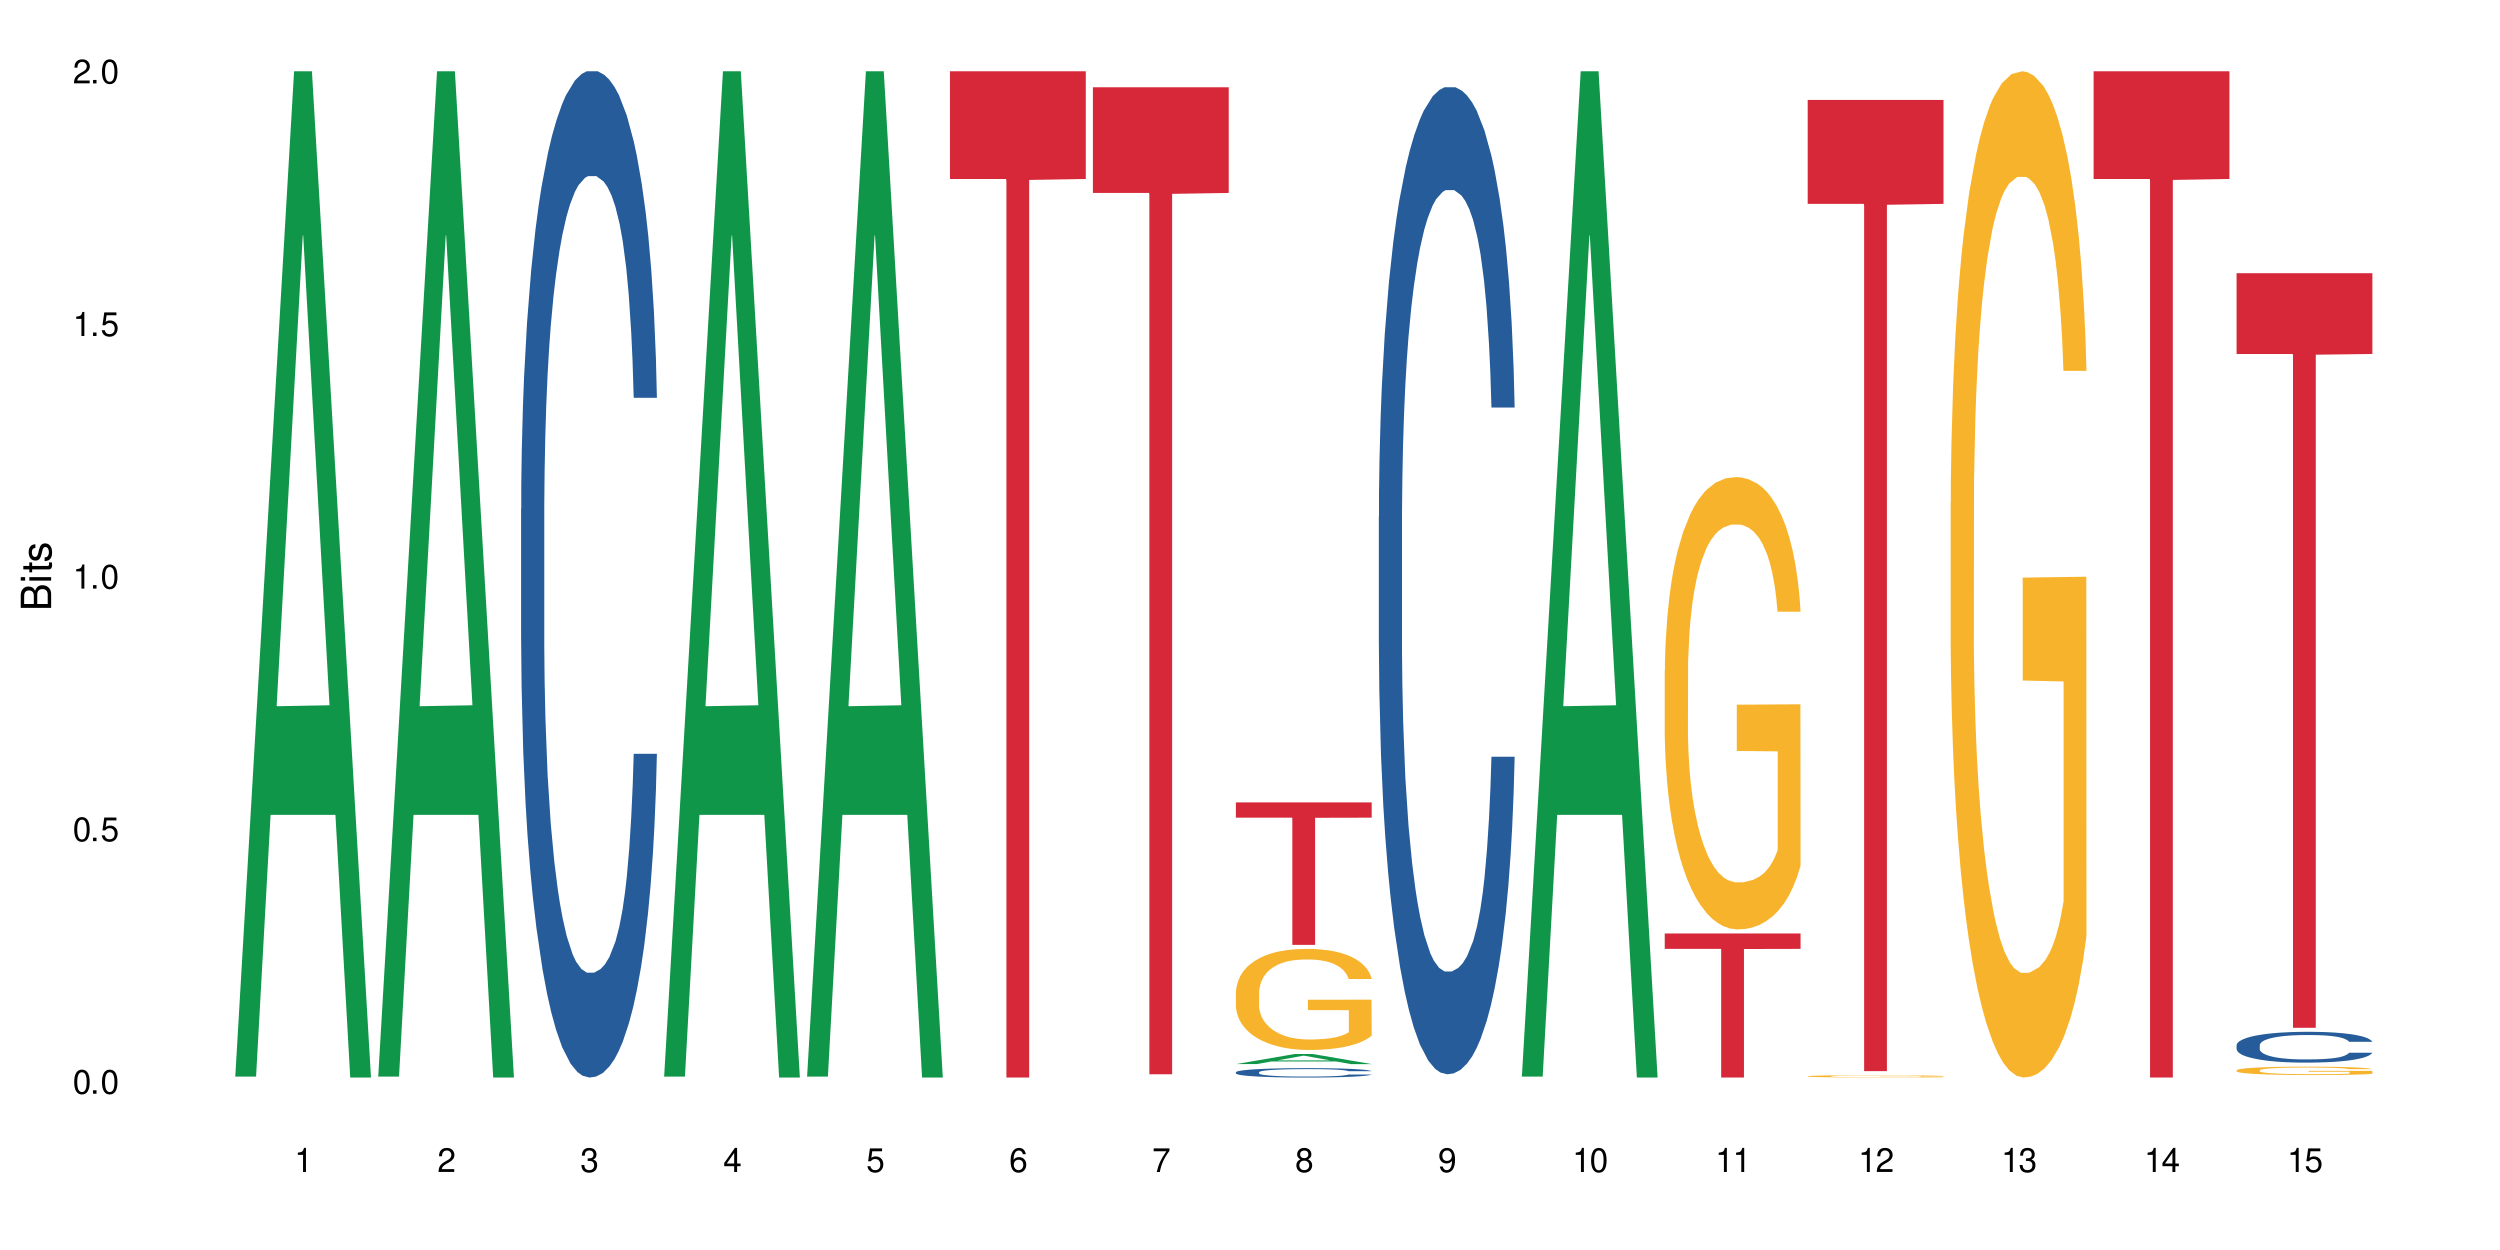 <?xml version="1.0" encoding="UTF-8"?>
<svg xmlns="http://www.w3.org/2000/svg" xmlns:xlink="http://www.w3.org/1999/xlink" width="720" height="360" viewBox="0 0 720 360">
<defs>
<g>
<g id="glyph-0-0">
</g>
<g id="glyph-0-1">
<path d="M 2.641 -6.938 C 2 -6.938 1.422 -6.656 1.078 -6.172 C 0.641 -5.562 0.406 -4.641 0.406 -3.359 C 0.406 -1.016 1.188 0.219 2.641 0.219 C 4.078 0.219 4.859 -1.016 4.859 -3.297 C 4.859 -4.641 4.656 -5.547 4.203 -6.172 C 3.844 -6.656 3.281 -6.938 2.641 -6.938 Z M 2.641 -6.188 C 3.547 -6.188 4 -5.25 4 -3.375 C 4 -1.406 3.562 -0.484 2.625 -0.484 C 1.734 -0.484 1.281 -1.438 1.281 -3.344 C 1.281 -5.25 1.734 -6.188 2.641 -6.188 Z M 2.641 -6.188 "/>
</g>
<g id="glyph-0-2">
<path d="M 1.828 -1 L 0.828 -1 L 0.828 0 L 1.828 0 Z M 1.828 -1 "/>
</g>
<g id="glyph-0-3">
<path d="M 4.562 -6.797 L 1.062 -6.797 L 0.547 -3.094 L 1.328 -3.094 C 1.719 -3.562 2.047 -3.734 2.578 -3.734 C 3.484 -3.734 4.062 -3.109 4.062 -2.094 C 4.062 -1.125 3.484 -0.531 2.578 -0.531 C 1.828 -0.531 1.375 -0.906 1.188 -1.672 L 0.328 -1.672 C 0.453 -1.109 0.547 -0.844 0.75 -0.594 C 1.125 -0.078 1.828 0.219 2.594 0.219 C 3.969 0.219 4.922 -0.781 4.922 -2.219 C 4.922 -3.562 4.031 -4.484 2.719 -4.484 C 2.25 -4.484 1.859 -4.359 1.469 -4.062 L 1.734 -5.969 L 4.562 -5.969 Z M 4.562 -6.797 "/>
</g>
<g id="glyph-0-4">
<path d="M 2.484 -4.938 L 2.484 0 L 3.328 0 L 3.328 -6.938 L 2.766 -6.938 C 2.469 -5.875 2.281 -5.734 0.984 -5.562 L 0.984 -4.938 Z M 2.484 -4.938 "/>
</g>
<g id="glyph-0-5">
<path d="M 4.859 -0.828 L 1.281 -0.828 C 1.359 -1.406 1.672 -1.781 2.5 -2.281 L 3.469 -2.828 C 4.406 -3.344 4.906 -4.062 4.906 -4.906 C 4.906 -5.484 4.672 -6.031 4.266 -6.406 C 3.859 -6.766 3.375 -6.938 2.719 -6.938 C 1.859 -6.938 1.219 -6.625 0.844 -6.031 C 0.609 -5.672 0.5 -5.234 0.484 -4.531 L 1.328 -4.531 C 1.359 -5.016 1.406 -5.281 1.531 -5.516 C 1.75 -5.938 2.188 -6.203 2.703 -6.203 C 3.469 -6.203 4.031 -5.641 4.031 -4.891 C 4.031 -4.344 3.719 -3.859 3.125 -3.516 L 2.234 -3 C 0.812 -2.172 0.406 -1.531 0.328 -0.016 L 4.859 -0.016 Z M 4.859 -0.828 "/>
</g>
<g id="glyph-0-6">
<path d="M 2.125 -3.188 L 2.578 -3.188 C 3.5 -3.188 3.984 -2.766 3.984 -1.922 C 3.984 -1.062 3.469 -0.531 2.594 -0.531 C 1.656 -0.531 1.203 -1 1.156 -2.016 L 0.312 -2.016 C 0.344 -1.453 0.438 -1.094 0.609 -0.781 C 0.953 -0.109 1.625 0.219 2.547 0.219 C 3.953 0.219 4.859 -0.625 4.859 -1.938 C 4.859 -2.828 4.516 -3.297 3.703 -3.594 C 4.344 -3.844 4.656 -4.328 4.656 -5.031 C 4.656 -6.219 3.875 -6.938 2.578 -6.938 C 1.203 -6.938 0.484 -6.172 0.453 -4.703 L 1.297 -4.703 C 1.312 -5.125 1.344 -5.359 1.453 -5.578 C 1.641 -5.969 2.062 -6.203 2.594 -6.203 C 3.344 -6.203 3.797 -5.75 3.797 -5 C 3.797 -4.516 3.609 -4.219 3.25 -4.047 C 3.016 -3.953 2.703 -3.922 2.125 -3.906 Z M 2.125 -3.188 "/>
</g>
<g id="glyph-0-7">
<path d="M 3.141 -1.672 L 3.141 0 L 3.984 0 L 3.984 -1.672 L 4.984 -1.672 L 4.984 -2.438 L 3.984 -2.438 L 3.984 -6.938 L 3.359 -6.938 L 0.266 -2.578 L 0.266 -1.672 Z M 3.141 -2.438 L 1 -2.438 L 3.141 -5.5 Z M 3.141 -2.438 "/>
</g>
<g id="glyph-0-8">
<path d="M 4.781 -5.125 C 4.609 -6.266 3.891 -6.938 2.844 -6.938 C 2.094 -6.938 1.422 -6.578 1.031 -5.953 C 0.594 -5.266 0.406 -4.422 0.406 -3.172 C 0.406 -2 0.578 -1.25 0.984 -0.641 C 1.359 -0.078 1.953 0.219 2.703 0.219 C 3.984 0.219 4.922 -0.75 4.922 -2.094 C 4.922 -3.375 4.062 -4.281 2.844 -4.281 C 2.172 -4.281 1.641 -4.031 1.281 -3.516 C 1.281 -5.234 1.828 -6.188 2.797 -6.188 C 3.391 -6.188 3.797 -5.797 3.938 -5.125 Z M 2.734 -3.531 C 3.547 -3.531 4.062 -2.953 4.062 -2.031 C 4.062 -1.156 3.484 -0.531 2.703 -0.531 C 1.922 -0.531 1.328 -1.188 1.328 -2.078 C 1.328 -2.938 1.906 -3.531 2.734 -3.531 Z M 2.734 -3.531 "/>
</g>
<g id="glyph-0-9">
<path d="M 4.984 -6.797 L 0.438 -6.797 L 0.438 -5.969 L 4.109 -5.969 C 2.5 -3.656 1.828 -2.234 1.328 0 L 2.219 0 C 2.594 -2.172 3.453 -4.047 4.984 -6.094 Z M 4.984 -6.797 "/>
</g>
<g id="glyph-0-10">
<path d="M 3.75 -3.656 C 4.469 -4.094 4.688 -4.438 4.688 -5.078 C 4.688 -6.172 3.844 -6.938 2.641 -6.938 C 1.438 -6.938 0.594 -6.172 0.594 -5.094 C 0.594 -4.438 0.812 -4.094 1.516 -3.656 C 0.734 -3.266 0.359 -2.703 0.359 -1.922 C 0.359 -0.656 1.281 0.219 2.641 0.219 C 3.984 0.219 4.922 -0.656 4.922 -1.922 C 4.922 -2.703 4.531 -3.266 3.75 -3.656 Z M 2.641 -6.188 C 3.359 -6.188 3.812 -5.75 3.812 -5.062 C 3.812 -4.406 3.344 -3.984 2.641 -3.984 C 1.922 -3.984 1.453 -4.406 1.453 -5.078 C 1.453 -5.75 1.922 -6.188 2.641 -6.188 Z M 2.641 -3.266 C 3.484 -3.266 4.062 -2.719 4.062 -1.906 C 4.062 -1.078 3.484 -0.531 2.625 -0.531 C 1.797 -0.531 1.219 -1.094 1.219 -1.906 C 1.219 -2.719 1.781 -3.266 2.641 -3.266 Z M 2.641 -3.266 "/>
</g>
<g id="glyph-0-11">
<path d="M 0.516 -1.578 C 0.672 -0.453 1.406 0.219 2.438 0.219 C 3.188 0.219 3.859 -0.141 4.266 -0.766 C 4.688 -1.453 4.891 -2.297 4.891 -3.547 C 4.891 -4.719 4.703 -5.453 4.312 -6.078 C 3.938 -6.641 3.344 -6.938 2.594 -6.938 C 1.297 -6.938 0.359 -5.969 0.359 -4.625 C 0.359 -3.344 1.234 -2.453 2.453 -2.453 C 3.094 -2.453 3.578 -2.672 4.016 -3.203 C 4 -1.484 3.469 -0.531 2.5 -0.531 C 1.906 -0.531 1.484 -0.906 1.359 -1.578 Z M 2.578 -6.203 C 3.375 -6.203 3.969 -5.531 3.969 -4.641 C 3.969 -3.797 3.391 -3.188 2.547 -3.188 C 1.734 -3.188 1.234 -3.766 1.234 -4.688 C 1.234 -5.562 1.797 -6.203 2.578 -6.203 Z M 2.578 -6.203 "/>
</g>
<g id="glyph-1-0">
</g>
<g id="glyph-1-1">
<path d="M 0 -0.953 L 0 -4.891 C 0 -5.719 -0.234 -6.344 -0.734 -6.797 C -1.188 -7.234 -1.812 -7.469 -2.5 -7.469 C -3.547 -7.469 -4.188 -7 -4.625 -5.875 C -4.984 -6.688 -5.625 -7.094 -6.531 -7.094 C -7.172 -7.094 -7.734 -6.859 -8.141 -6.391 C -8.562 -5.922 -8.75 -5.344 -8.75 -4.5 L -8.75 -0.953 Z M -4.984 -2.062 L -7.766 -2.062 L -7.766 -4.219 C -7.766 -4.844 -7.688 -5.203 -7.453 -5.5 C -7.219 -5.812 -6.859 -5.969 -6.375 -5.969 C -5.891 -5.969 -5.531 -5.812 -5.297 -5.5 C -5.062 -5.203 -4.984 -4.844 -4.984 -4.219 Z M -0.984 -2.062 L -4 -2.062 L -4 -4.781 C -4 -5.766 -3.438 -6.359 -2.484 -6.359 C -1.547 -6.359 -0.984 -5.766 -0.984 -4.781 Z M -0.984 -2.062 "/>
</g>
<g id="glyph-1-2">
<path d="M -6.281 -1.797 L -6.281 -0.797 L 0 -0.797 L 0 -1.797 Z M -8.75 -1.797 L -8.75 -0.797 L -7.484 -0.797 L -7.484 -1.797 Z M -8.75 -1.797 "/>
</g>
<g id="glyph-1-3">
<path d="M -6.281 -3.047 L -6.281 -2.016 L -8.016 -2.016 L -8.016 -1.016 L -6.281 -1.016 L -6.281 -0.172 L -5.469 -0.172 L -5.469 -1.016 L -0.719 -1.016 C -0.078 -1.016 0.281 -1.453 0.281 -2.234 C 0.281 -2.5 0.25 -2.719 0.188 -3.047 L -0.641 -3.047 C -0.609 -2.906 -0.594 -2.766 -0.594 -2.562 C -0.594 -2.141 -0.719 -2.016 -1.156 -2.016 L -5.469 -2.016 L -5.469 -3.047 Z M -6.281 -3.047 "/>
</g>
<g id="glyph-1-4">
<path d="M -4.531 -5.25 C -5.766 -5.25 -6.469 -4.422 -6.469 -2.969 C -6.469 -1.516 -5.719 -0.562 -4.547 -0.562 C -3.562 -0.562 -3.094 -1.062 -2.734 -2.562 L -2.516 -3.484 C -2.344 -4.188 -2.094 -4.469 -1.641 -4.469 C -1.047 -4.469 -0.641 -3.875 -0.641 -3 C -0.641 -2.453 -0.797 -2 -1.062 -1.75 C -1.25 -1.594 -1.422 -1.531 -1.875 -1.469 L -1.875 -0.406 C -0.422 -0.453 0.281 -1.266 0.281 -2.922 C 0.281 -4.5 -0.5 -5.516 -1.719 -5.516 C -2.656 -5.516 -3.172 -4.984 -3.469 -3.734 L -3.703 -2.766 C -3.891 -1.953 -4.156 -1.609 -4.594 -1.609 C -5.188 -1.609 -5.547 -2.125 -5.547 -2.938 C -5.547 -3.75 -5.203 -4.172 -4.531 -4.203 Z M -4.531 -5.25 "/>
</g>
</g>
</defs>
<rect x="-72" y="-36" width="864" height="432" fill="rgb(100%, 100%, 100%)" fill-opacity="1"/>
<path fill-rule="nonzero" fill="rgb(6.275%, 58.824%, 28.235%)" fill-opacity="1" d="M 67.73 310.059 L 67.773 309.789 L 84.695 20.527 L 89.836 20.527 L 106.844 310.332 L 100.867 310.332 L 96.605 234.684 L 77.926 234.684 L 73.75 310.059 L 67.73 310.059 L 79.723 203.391 L 94.895 203.117 L 87.328 67.875 L 87.246 67.602 L 87.16 68.418 L 79.684 203.117 L 79.723 203.391 Z M 67.73 310.059 "/>
<path fill-rule="nonzero" fill="rgb(6.275%, 58.824%, 28.235%)" fill-opacity="1" d="M 108.902 310.059 L 108.945 309.789 L 125.867 20.527 L 131.008 20.527 L 148.016 310.332 L 142.039 310.332 L 137.777 234.684 L 119.098 234.684 L 114.922 310.059 L 108.902 310.059 L 120.895 203.391 L 136.062 203.117 L 128.5 67.875 L 128.418 67.602 L 128.332 68.418 L 120.855 203.117 L 120.895 203.391 Z M 108.902 310.059 "/>
<path fill-rule="nonzero" fill="rgb(14.51%, 36.078%, 60%)" fill-opacity="1" d="M 150.074 146.621 L 150.121 146.355 L 150.121 140 L 150.266 129.934 L 150.598 117.215 L 150.934 108.477 L 151.793 92.844 L 152.984 77.746 L 154.223 66.09 L 155.129 59.203 L 155.941 53.902 L 157.801 44.102 L 158.992 39.07 L 160.281 34.566 L 161.855 30.062 L 163 27.414 L 165.578 23.176 L 167.484 21.32 L 168.965 20.527 L 172.16 20.527 L 174.066 21.586 L 175.449 22.91 L 176.977 25.031 L 178.266 27.414 L 180.508 33.242 L 182.508 40.66 L 183.414 44.898 L 184.848 53.109 L 185.945 61.055 L 186.707 67.945 L 187.566 77.746 L 188.328 89.668 L 188.902 103.176 L 189.188 114.566 L 182.508 114.566 L 182.176 103.973 L 181.793 95.758 L 181.078 84.898 L 180.363 77.215 L 179.359 69.535 L 178.453 64.5 L 177.215 59.469 L 176.117 56.289 L 174.973 53.902 L 173.875 52.316 L 171.777 50.727 L 169.344 50.727 L 168.438 51.254 L 166.578 53.375 L 165.578 55.23 L 164.145 58.938 L 163.145 62.383 L 161.953 67.68 L 161.141 72.184 L 160.137 79.07 L 159.422 85.164 L 158.613 93.906 L 158.137 100.527 L 157.707 107.945 L 157.324 116.688 L 157.039 125.957 L 156.848 135.762 L 156.754 145.297 L 156.754 186.355 L 156.848 195.895 L 157.086 207.02 L 157.707 223.18 L 158.613 237.219 L 159.66 248.344 L 160.664 256.293 L 161.234 260 L 162 264.238 L 163.191 269.535 L 164.91 274.836 L 165.91 276.953 L 167.438 279.074 L 169.012 280.133 L 171.109 280.133 L 172.969 279.074 L 174.211 277.75 L 175.496 275.629 L 177.262 271.125 L 178.359 266.887 L 179.312 261.855 L 180.027 256.82 L 180.508 252.582 L 181.223 244.371 L 181.793 235.363 L 182.223 226.094 L 182.508 217.086 L 189.188 217.086 L 188.902 227.684 L 188.473 238.012 L 188.043 245.695 L 187.375 254.969 L 186.613 263.18 L 185.516 272.449 L 184.609 278.543 L 183.414 285.168 L 182.32 290.199 L 181.125 294.703 L 179.359 300 L 178.215 302.648 L 176.977 305.035 L 175.496 307.152 L 173.637 309.008 L 171.633 310.066 L 169.773 310.332 L 167.77 309.801 L 166.293 308.742 L 164.336 306.359 L 161.902 301.59 L 160.137 296.559 L 158.754 291.523 L 157.562 286.227 L 156.227 279.074 L 154.512 267.418 L 153.461 258.41 L 152.746 250.992 L 151.934 240.664 L 151.363 231.391 L 150.695 216.555 L 150.219 197.746 L 150.074 183.18 Z M 150.074 146.621 "/>
<path fill-rule="nonzero" fill="rgb(6.275%, 58.824%, 28.235%)" fill-opacity="1" d="M 191.246 310.059 L 191.289 309.789 L 208.211 20.527 L 213.352 20.527 L 230.359 310.332 L 224.383 310.332 L 220.121 234.684 L 201.441 234.684 L 197.262 310.059 L 191.246 310.059 L 203.238 203.391 L 218.406 203.117 L 210.844 67.875 L 210.762 67.602 L 210.676 68.418 L 203.195 203.117 L 203.238 203.391 Z M 191.246 310.059 "/>
<path fill-rule="nonzero" fill="rgb(6.275%, 58.824%, 28.235%)" fill-opacity="1" d="M 232.418 310.059 L 232.461 309.789 L 249.383 20.527 L 254.523 20.527 L 271.531 310.332 L 265.555 310.332 L 261.293 234.684 L 242.613 234.684 L 238.434 310.059 L 232.418 310.059 L 244.41 203.391 L 259.578 203.117 L 252.016 67.875 L 251.934 67.602 L 251.848 68.418 L 244.367 203.117 L 244.41 203.391 Z M 232.418 310.059 "/>
<path fill-rule="nonzero" fill="rgb(83.922%, 15.686%, 22.353%)" fill-opacity="1" d="M 273.59 20.527 L 312.703 20.527 L 312.703 51.547 L 296.402 51.82 L 296.402 310.332 L 289.844 310.332 L 289.844 52.094 L 289.746 51.547 L 273.59 51.547 Z M 273.59 20.527 "/>
<path fill-rule="nonzero" fill="rgb(83.922%, 15.686%, 22.353%)" fill-opacity="1" d="M 314.762 25.137 L 353.875 25.137 L 353.875 55.566 L 337.574 55.832 L 337.574 309.398 L 331.016 309.398 L 331.016 56.098 L 330.918 55.566 L 314.762 55.566 Z M 314.762 25.137 "/>
<path fill-rule="nonzero" fill="rgb(6.275%, 58.824%, 28.235%)" fill-opacity="1" d="M 355.934 306.457 L 355.973 306.457 L 372.898 303.555 L 378.039 303.555 L 395.047 306.461 L 389.07 306.461 L 384.809 305.703 L 366.129 305.703 L 361.949 306.457 L 355.934 306.457 L 367.926 305.391 L 383.094 305.387 L 375.531 304.031 L 375.445 304.027 L 375.363 304.035 L 367.883 305.387 L 367.926 305.391 Z M 355.934 306.457 "/>
<path fill-rule="nonzero" fill="rgb(14.51%, 36.078%, 60%)" fill-opacity="1" d="M 355.934 308.805 L 355.98 308.801 L 355.98 308.742 L 356.125 308.648 L 356.457 308.527 L 356.789 308.445 L 357.648 308.301 L 358.844 308.16 L 360.082 308.051 L 360.988 307.988 L 361.801 307.938 L 363.66 307.844 L 364.852 307.797 L 366.141 307.758 L 367.715 307.715 L 368.859 307.691 L 371.434 307.648 L 373.344 307.633 L 374.82 307.625 L 378.016 307.625 L 379.926 307.637 L 381.309 307.648 L 382.836 307.668 L 384.121 307.691 L 386.363 307.742 L 388.367 307.812 L 389.273 307.852 L 390.703 307.93 L 391.801 308.004 L 392.566 308.066 L 393.422 308.16 L 394.188 308.27 L 394.758 308.398 L 395.047 308.504 L 388.367 308.504 L 388.035 308.406 L 387.652 308.328 L 386.938 308.227 L 386.223 308.156 L 385.219 308.082 L 384.312 308.035 L 383.074 307.988 L 381.977 307.961 L 380.832 307.938 L 379.734 307.922 L 377.637 307.906 L 375.203 307.906 L 374.297 307.914 L 372.438 307.934 L 371.434 307.949 L 370.004 307.984 L 369 308.016 L 367.809 308.066 L 367 308.109 L 365.996 308.172 L 365.281 308.23 L 364.469 308.312 L 363.992 308.371 L 363.562 308.441 L 363.184 308.523 L 362.895 308.609 L 362.707 308.703 L 362.609 308.789 L 362.609 309.176 L 362.707 309.262 L 362.945 309.367 L 363.562 309.52 L 364.469 309.648 L 365.52 309.754 L 366.52 309.828 L 367.094 309.863 L 367.855 309.902 L 369.051 309.953 L 370.766 310 L 371.77 310.02 L 373.293 310.039 L 374.867 310.051 L 376.969 310.051 L 378.828 310.039 L 380.066 310.027 L 381.355 310.008 L 383.121 309.965 L 384.219 309.926 L 385.172 309.879 L 385.887 309.832 L 386.363 309.793 L 387.078 309.715 L 387.652 309.633 L 388.082 309.547 L 388.367 309.461 L 395.047 309.461 L 394.758 309.559 L 394.328 309.656 L 393.902 309.73 L 393.234 309.816 L 392.469 309.891 L 391.371 309.98 L 390.465 310.035 L 389.273 310.098 L 388.176 310.145 L 386.984 310.188 L 385.219 310.234 L 384.074 310.262 L 382.836 310.281 L 381.355 310.305 L 379.496 310.32 L 377.492 310.328 L 375.633 310.332 L 373.629 310.328 L 372.148 310.316 L 370.195 310.297 L 367.762 310.25 L 365.996 310.203 L 364.613 310.156 L 363.422 310.105 L 362.086 310.039 L 360.367 309.93 L 359.32 309.848 L 358.602 309.777 L 357.793 309.68 L 357.219 309.594 L 356.551 309.457 L 356.074 309.281 L 355.934 309.145 Z M 355.934 308.805 "/>
<path fill-rule="nonzero" fill="rgb(96.863%, 70.196%, 16.863%)" fill-opacity="1" d="M 355.934 285.75 L 355.98 285.723 L 355.98 285.191 L 356.172 283.996 L 356.648 282.348 L 357.27 280.992 L 357.938 279.93 L 358.363 279.371 L 359.082 278.574 L 359.699 277.988 L 361.273 276.793 L 363.277 275.676 L 364.375 275.195 L 365.613 274.746 L 367.379 274.238 L 368.191 274.055 L 370.672 273.629 L 373.484 273.363 L 376.586 273.281 L 378.016 273.309 L 379.973 273.414 L 382.645 273.707 L 384.172 273.973 L 385.363 274.238 L 386.602 274.586 L 388.129 275.117 L 389.559 275.754 L 390.703 276.395 L 391.848 277.191 L 392.805 278.039 L 393.613 278.973 L 394.328 280.086 L 394.758 281.02 L 395.047 281.949 L 388.414 281.949 L 388.035 281.02 L 387.605 280.301 L 386.891 279.422 L 386.172 278.785 L 385.457 278.281 L 384.121 277.59 L 382.977 277.164 L 381.547 276.793 L 380.164 276.551 L 378.59 276.395 L 377.637 276.34 L 375.105 276.34 L 372.816 276.527 L 371.48 276.738 L 370.527 276.949 L 369.191 277.352 L 368.383 277.668 L 367.906 277.883 L 366.473 278.707 L 365.52 279.449 L 364.996 279.953 L 364.328 280.754 L 363.852 281.469 L 363.324 282.535 L 363.039 283.332 L 362.656 285.141 L 362.609 289.926 L 362.754 290.934 L 363.039 292.023 L 363.422 292.98 L 363.992 293.992 L 364.566 294.762 L 365.566 295.801 L 366.426 296.488 L 367.094 296.941 L 368.383 297.66 L 368.906 297.898 L 370.148 298.379 L 371.434 298.75 L 373.008 299.07 L 374.199 299.227 L 376.109 299.359 L 378.543 299.359 L 381.402 299.203 L 383.215 298.988 L 384.457 298.777 L 385.266 298.59 L 386.27 298.297 L 386.984 298.031 L 387.652 297.738 L 388.461 297.289 L 388.461 290.934 L 376.68 290.906 L 376.68 287.93 L 394.996 287.902 L 395.047 298.297 L 394.043 299.016 L 392.805 299.707 L 391.609 300.238 L 390.371 300.691 L 388.605 301.195 L 387.176 301.516 L 384.98 301.887 L 382.977 302.125 L 380.879 302.285 L 379.02 302.367 L 376.824 302.391 L 374.867 302.34 L 372.77 302.18 L 371.102 301.965 L 369.574 301.699 L 368.047 301.355 L 366.141 300.797 L 364.898 300.344 L 363.613 299.785 L 362.324 299.121 L 361.18 298.402 L 360.414 297.848 L 359.652 297.207 L 358.844 296.41 L 358.078 295.508 L 357.508 294.684 L 356.98 293.754 L 356.602 292.875 L 356.219 291.68 L 356.027 290.723 L 355.934 289.898 Z M 355.934 285.75 "/>
<path fill-rule="nonzero" fill="rgb(83.922%, 15.686%, 22.353%)" fill-opacity="1" d="M 355.934 231.098 L 395.047 231.098 L 395.047 235.488 L 378.746 235.527 L 378.746 272.117 L 372.188 272.117 L 372.188 235.566 L 372.09 235.488 L 355.934 235.488 Z M 355.934 231.098 "/>
<path fill-rule="nonzero" fill="rgb(14.51%, 36.078%, 60%)" fill-opacity="1" d="M 397.105 148.82 L 397.152 148.559 L 397.152 142.324 L 397.293 132.449 L 397.629 119.977 L 397.961 111.402 L 398.82 96.07 L 400.012 81.262 L 401.254 69.828 L 402.16 63.074 L 402.973 57.875 L 404.832 48.262 L 406.023 43.324 L 407.312 38.906 L 408.887 34.492 L 410.031 31.891 L 412.605 27.734 L 414.516 25.918 L 415.992 25.137 L 419.188 25.137 L 421.098 26.176 L 422.48 27.477 L 424.008 29.555 L 425.293 31.891 L 427.535 37.609 L 429.539 44.883 L 430.445 49.043 L 431.875 57.098 L 432.973 64.891 L 433.738 71.648 L 434.594 81.262 L 435.359 92.953 L 435.93 106.207 L 436.219 117.379 L 429.539 117.379 L 429.207 106.984 L 428.824 98.93 L 428.109 88.277 L 427.395 80.742 L 426.391 73.207 L 425.484 68.27 L 424.246 63.332 L 423.148 60.215 L 422.004 57.875 L 420.906 56.316 L 418.809 54.758 L 416.375 54.758 L 415.469 55.277 L 413.609 57.355 L 412.605 59.176 L 411.176 62.812 L 410.172 66.191 L 408.98 71.387 L 408.172 75.805 L 407.168 82.559 L 406.453 88.535 L 405.641 97.109 L 405.164 103.605 L 404.734 110.883 L 404.355 119.457 L 404.066 128.551 L 403.879 138.164 L 403.781 147.52 L 403.781 187.793 L 403.879 197.148 L 404.117 208.062 L 404.734 223.91 L 405.641 237.684 L 406.691 248.594 L 407.691 256.391 L 408.266 260.027 L 409.027 264.184 L 410.223 269.383 L 411.938 274.578 L 412.941 276.656 L 414.465 278.734 L 416.039 279.777 L 418.141 279.777 L 420 278.734 L 421.238 277.438 L 422.527 275.359 L 424.293 270.941 L 425.391 266.785 L 426.344 261.848 L 427.059 256.91 L 427.535 252.754 L 428.25 244.699 L 428.824 235.863 L 429.254 226.77 L 429.539 217.934 L 436.219 217.934 L 435.93 228.328 L 435.5 238.461 L 435.07 245.996 L 434.406 255.09 L 433.641 263.145 L 432.543 272.238 L 431.637 278.215 L 430.445 284.711 L 429.348 289.648 L 428.156 294.066 L 426.391 299.262 L 425.246 301.863 L 424.008 304.199 L 422.527 306.277 L 420.668 308.098 L 418.664 309.137 L 416.805 309.398 L 414.801 308.879 L 413.32 307.836 L 411.367 305.5 L 408.934 300.82 L 407.168 295.887 L 405.785 290.949 L 404.594 285.75 L 403.258 278.734 L 401.539 267.305 L 400.492 258.469 L 399.773 251.195 L 398.965 241.059 L 398.391 231.965 L 397.723 217.414 L 397.246 198.965 L 397.105 184.676 Z M 397.105 148.82 "/>
<path fill-rule="nonzero" fill="rgb(6.275%, 58.824%, 28.235%)" fill-opacity="1" d="M 438.277 310.059 L 438.316 309.789 L 455.242 20.527 L 460.383 20.527 L 477.387 310.332 L 471.414 310.332 L 467.152 234.684 L 448.473 234.684 L 444.293 310.059 L 438.277 310.059 L 450.27 203.391 L 465.438 203.117 L 457.875 67.875 L 457.789 67.602 L 457.707 68.418 L 450.227 203.117 L 450.27 203.391 Z M 438.277 310.059 "/>
<path fill-rule="nonzero" fill="rgb(96.863%, 70.196%, 16.863%)" fill-opacity="1" d="M 479.445 193.195 L 479.496 193.078 L 479.496 190.699 L 479.688 185.344 L 480.164 177.969 L 480.781 171.902 L 481.449 167.141 L 481.879 164.645 L 482.594 161.074 L 483.215 158.457 L 484.789 153.105 L 486.793 148.105 L 487.891 145.965 L 489.129 143.941 L 490.895 141.684 L 491.707 140.852 L 494.188 138.945 L 497 137.758 L 500.102 137.398 L 501.531 137.52 L 503.488 137.996 L 506.16 139.305 L 507.684 140.492 L 508.879 141.684 L 510.117 143.23 L 511.645 145.609 L 513.074 148.465 L 514.219 151.32 L 515.363 154.887 L 516.316 158.695 L 517.129 162.859 L 517.844 167.855 L 518.273 172.02 L 518.559 176.184 L 511.93 176.184 L 511.547 172.02 L 511.121 168.809 L 510.402 164.883 L 509.688 162.027 L 508.973 159.766 L 507.637 156.672 L 506.492 154.77 L 505.062 153.105 L 503.68 152.031 L 502.105 151.32 L 501.148 151.082 L 498.621 151.082 L 496.332 151.914 L 494.996 152.867 L 494.043 153.816 L 492.707 155.602 L 491.898 157.031 L 491.418 157.98 L 489.988 161.668 L 489.035 165 L 488.512 167.262 L 487.844 170.828 L 487.363 174.043 L 486.84 178.801 L 486.555 182.371 L 486.172 190.461 L 486.125 211.875 L 486.27 216.395 L 486.555 221.273 L 486.938 225.555 L 487.508 230.074 L 488.082 233.527 L 489.082 238.164 L 489.941 241.258 L 490.609 243.281 L 491.898 246.492 L 492.422 247.566 L 493.66 249.707 L 494.949 251.371 L 496.523 252.801 L 497.715 253.512 L 499.625 254.109 L 502.055 254.109 L 504.918 253.395 L 506.73 252.441 L 507.973 251.492 L 508.781 250.656 L 509.785 249.348 L 510.5 248.16 L 511.168 246.852 L 511.977 244.828 L 511.977 216.395 L 500.195 216.277 L 500.195 202.953 L 518.512 202.832 L 518.559 249.348 L 517.559 252.562 L 516.316 255.656 L 515.125 258.035 L 513.887 260.055 L 512.121 262.316 L 510.691 263.746 L 508.496 265.41 L 506.492 266.48 L 504.395 267.195 L 502.535 267.551 L 500.34 267.672 L 498.383 267.434 L 496.285 266.719 L 494.617 265.766 L 493.09 264.578 L 491.562 263.031 L 489.656 260.531 L 488.414 258.508 L 487.125 256.012 L 485.84 253.035 L 484.695 249.824 L 483.93 247.328 L 483.168 244.473 L 482.355 240.902 L 481.594 236.855 L 481.02 233.168 L 480.496 229.004 L 480.113 225.078 L 479.734 219.727 L 479.543 215.441 L 479.445 211.754 Z M 479.445 193.195 "/>
<path fill-rule="nonzero" fill="rgb(83.922%, 15.686%, 22.353%)" fill-opacity="1" d="M 479.445 268.836 L 518.559 268.836 L 518.559 273.277 L 502.258 273.316 L 502.258 310.332 L 495.699 310.332 L 495.699 273.355 L 495.605 273.277 L 479.445 273.277 Z M 479.445 268.836 "/>
<path fill-rule="nonzero" fill="rgb(96.863%, 70.196%, 16.863%)" fill-opacity="1" d="M 520.617 309.945 L 520.668 309.945 L 520.668 309.934 L 520.855 309.902 L 521.336 309.867 L 521.953 309.836 L 522.621 309.809 L 523.051 309.797 L 523.766 309.777 L 524.387 309.766 L 525.961 309.734 L 527.965 309.711 L 529.062 309.699 L 530.301 309.688 L 532.066 309.676 L 532.879 309.672 L 535.359 309.664 L 538.172 309.656 L 544.66 309.656 L 547.332 309.664 L 548.855 309.672 L 550.051 309.676 L 551.289 309.684 L 552.816 309.695 L 554.246 309.711 L 555.391 309.727 L 556.535 309.746 L 557.488 309.766 L 558.301 309.785 L 559.016 309.812 L 559.445 309.836 L 559.73 309.855 L 553.102 309.855 L 552.719 309.836 L 552.289 309.816 L 551.574 309.797 L 550.859 309.781 L 550.145 309.77 L 548.809 309.754 L 547.664 309.746 L 546.234 309.734 L 544.852 309.73 L 543.277 309.727 L 539.793 309.727 L 537.504 309.73 L 536.168 309.734 L 535.215 309.738 L 533.879 309.75 L 533.066 309.758 L 532.59 309.762 L 531.16 309.781 L 530.207 309.797 L 529.68 309.809 L 529.016 309.828 L 528.535 309.844 L 528.012 309.871 L 527.727 309.887 L 527.344 309.93 L 527.297 310.043 L 527.441 310.066 L 527.727 310.09 L 528.109 310.113 L 528.68 310.137 L 529.254 310.156 L 530.254 310.18 L 531.113 310.195 L 531.781 310.207 L 533.066 310.223 L 533.594 310.227 L 534.832 310.238 L 536.121 310.246 L 537.695 310.254 L 538.887 310.258 L 540.797 310.262 L 543.227 310.262 L 546.09 310.258 L 547.902 310.254 L 549.145 310.25 L 549.953 310.242 L 550.957 310.238 L 551.672 310.23 L 552.34 310.223 L 553.148 310.215 L 553.148 310.066 L 541.367 310.066 L 541.367 309.996 L 559.684 309.996 L 559.73 310.238 L 558.73 310.254 L 557.488 310.27 L 556.297 310.281 L 555.059 310.293 L 553.293 310.305 L 551.863 310.312 L 549.668 310.32 L 547.664 310.328 L 545.566 310.328 L 543.703 310.332 L 539.555 310.332 L 537.457 310.328 L 535.785 310.324 L 534.262 310.316 L 532.734 310.309 L 530.828 310.297 L 529.586 310.285 L 528.297 310.273 L 527.012 310.258 L 525.867 310.238 L 525.102 310.227 L 524.34 310.211 L 523.527 310.191 L 522.766 310.172 L 522.191 310.152 L 521.668 310.133 L 521.285 310.109 L 520.906 310.082 L 520.715 310.062 L 520.617 310.043 Z M 520.617 309.945 "/>
<path fill-rule="nonzero" fill="rgb(83.922%, 15.686%, 22.353%)" fill-opacity="1" d="M 520.617 28.773 L 559.73 28.773 L 559.73 58.715 L 543.43 58.977 L 543.43 308.492 L 536.871 308.492 L 536.871 59.238 L 536.777 58.715 L 520.617 58.715 Z M 520.617 28.773 "/>
<path fill-rule="nonzero" fill="rgb(96.863%, 70.196%, 16.863%)" fill-opacity="1" d="M 561.789 144.652 L 561.84 144.387 L 561.84 139.094 L 562.027 127.184 L 562.504 110.777 L 563.125 97.277 L 563.793 86.691 L 564.223 81.133 L 564.938 73.195 L 565.559 67.371 L 567.133 55.461 L 569.137 44.348 L 570.234 39.582 L 571.473 35.082 L 573.238 30.055 L 574.051 28.203 L 576.531 23.965 L 579.344 21.32 L 582.445 20.527 L 583.875 20.789 L 585.832 21.848 L 588.5 24.762 L 590.027 27.406 L 591.219 30.055 L 592.461 33.496 L 593.988 38.789 L 595.418 45.141 L 596.562 51.492 L 597.707 59.43 L 598.66 67.902 L 599.473 77.164 L 600.188 88.281 L 600.617 97.543 L 600.902 106.805 L 594.273 106.805 L 593.891 97.543 L 593.461 90.398 L 592.746 81.664 L 592.031 75.312 L 591.316 70.281 L 589.98 63.402 L 588.836 59.168 L 587.406 55.461 L 586.02 53.078 L 584.449 51.492 L 583.492 50.961 L 580.965 50.961 L 578.676 52.816 L 577.34 54.934 L 576.387 57.051 L 575.051 61.02 L 574.238 64.195 L 573.762 66.312 L 572.332 74.516 L 571.379 81.93 L 570.852 86.957 L 570.184 94.898 L 569.707 102.043 L 569.184 112.629 L 568.898 120.57 L 568.516 138.566 L 568.469 186.207 L 568.609 196.262 L 568.898 207.113 L 569.277 216.641 L 569.852 226.699 L 570.426 234.375 L 571.426 244.695 L 572.285 251.578 L 572.953 256.078 L 574.238 263.223 L 574.766 265.605 L 576.004 270.367 L 577.293 274.074 L 578.867 277.25 L 580.059 278.836 L 581.969 280.16 L 584.398 280.16 L 587.262 278.574 L 589.074 276.457 L 590.312 274.34 L 591.125 272.484 L 592.125 269.574 L 592.844 266.926 L 593.512 264.016 L 594.32 259.516 L 594.32 196.262 L 582.539 195.996 L 582.539 166.355 L 600.855 166.09 L 600.902 269.574 L 599.902 276.719 L 598.66 283.602 L 597.469 288.895 L 596.23 293.395 L 594.465 298.422 L 593.031 301.598 L 590.84 305.305 L 588.836 307.688 L 586.738 309.273 L 584.875 310.066 L 582.684 310.332 L 580.727 309.805 L 578.629 308.215 L 576.957 306.098 L 575.434 303.453 L 573.906 300.012 L 571.996 294.453 L 570.758 289.953 L 569.469 284.395 L 568.184 277.777 L 567.039 270.633 L 566.273 265.074 L 565.512 258.723 L 564.699 250.781 L 563.938 241.785 L 563.363 233.578 L 562.84 224.316 L 562.457 215.582 L 562.078 203.672 L 561.887 194.145 L 561.789 185.941 Z M 561.789 144.652 "/>
<path fill-rule="nonzero" fill="rgb(83.922%, 15.686%, 22.353%)" fill-opacity="1" d="M 602.961 20.527 L 642.074 20.527 L 642.074 51.547 L 625.773 51.82 L 625.773 310.332 L 619.215 310.332 L 619.215 52.094 L 619.121 51.547 L 602.961 51.547 Z M 602.961 20.527 "/>
<path fill-rule="nonzero" fill="rgb(14.51%, 36.078%, 60%)" fill-opacity="1" d="M 644.133 301.027 L 644.18 301.02 L 644.18 300.824 L 644.324 300.516 L 644.66 300.129 L 644.992 299.859 L 645.852 299.383 L 647.043 298.918 L 648.285 298.562 L 649.191 298.352 L 650 298.191 L 651.859 297.891 L 653.055 297.738 L 654.34 297.598 L 655.914 297.461 L 657.059 297.379 L 659.637 297.25 L 661.543 297.195 L 663.023 297.168 L 666.219 297.168 L 668.125 297.203 L 669.508 297.242 L 671.035 297.309 L 672.324 297.379 L 674.566 297.559 L 676.57 297.785 L 677.477 297.914 L 678.906 298.168 L 680.004 298.41 L 680.766 298.621 L 681.625 298.918 L 682.387 299.285 L 682.961 299.699 L 683.246 300.047 L 676.57 300.047 L 676.234 299.723 L 675.852 299.473 L 675.137 299.137 L 674.422 298.902 L 673.422 298.668 L 672.516 298.516 L 671.273 298.359 L 670.176 298.262 L 669.031 298.191 L 667.934 298.141 L 665.836 298.094 L 663.402 298.094 L 662.496 298.109 L 660.637 298.176 L 659.637 298.23 L 658.203 298.344 L 657.203 298.449 L 656.012 298.613 L 655.199 298.75 L 654.199 298.961 L 653.484 299.148 L 652.672 299.414 L 652.195 299.617 L 651.766 299.844 L 651.383 300.109 L 651.098 300.395 L 650.906 300.695 L 650.812 300.984 L 650.812 302.242 L 650.906 302.535 L 651.145 302.875 L 651.766 303.367 L 652.672 303.797 L 653.723 304.137 L 654.723 304.383 L 655.297 304.496 L 656.059 304.625 L 657.25 304.785 L 658.969 304.949 L 659.969 305.012 L 661.496 305.078 L 663.07 305.109 L 665.168 305.109 L 667.027 305.078 L 668.27 305.039 L 669.559 304.973 L 671.32 304.836 L 672.418 304.707 L 673.371 304.551 L 674.09 304.398 L 674.566 304.27 L 675.281 304.016 L 675.852 303.742 L 676.281 303.457 L 676.57 303.184 L 683.246 303.184 L 682.961 303.508 L 682.531 303.82 L 682.102 304.059 L 681.434 304.34 L 680.672 304.594 L 679.574 304.875 L 678.668 305.062 L 677.477 305.266 L 676.379 305.418 L 675.184 305.555 L 673.422 305.719 L 672.277 305.801 L 671.035 305.871 L 669.559 305.938 L 667.695 305.992 L 665.695 306.027 L 663.832 306.035 L 661.828 306.02 L 660.352 305.984 L 658.395 305.914 L 655.965 305.766 L 654.199 305.613 L 652.816 305.461 L 651.621 305.297 L 650.285 305.078 L 648.57 304.723 L 647.52 304.445 L 646.805 304.219 L 645.992 303.902 L 645.422 303.621 L 644.754 303.164 L 644.277 302.59 L 644.133 302.145 Z M 644.133 301.027 "/>
<path fill-rule="nonzero" fill="rgb(96.863%, 70.196%, 16.863%)" fill-opacity="1" d="M 644.133 308.234 L 644.18 308.23 L 644.18 308.188 L 644.371 308.09 L 644.848 307.953 L 645.469 307.84 L 646.137 307.75 L 646.566 307.703 L 647.281 307.637 L 647.902 307.59 L 649.477 307.488 L 651.48 307.398 L 652.578 307.355 L 653.816 307.32 L 655.582 307.277 L 656.391 307.262 L 658.871 307.227 L 661.688 307.203 L 664.789 307.199 L 666.219 307.199 L 668.172 307.211 L 670.844 307.234 L 672.371 307.254 L 673.562 307.277 L 674.805 307.305 L 676.332 307.352 L 677.762 307.402 L 678.906 307.457 L 680.051 307.523 L 681.004 307.594 L 681.816 307.672 L 682.531 307.762 L 682.961 307.84 L 683.246 307.918 L 676.617 307.918 L 676.234 307.84 L 675.805 307.781 L 675.09 307.707 L 674.375 307.656 L 673.66 307.613 L 672.324 307.555 L 671.18 307.52 L 669.746 307.488 L 668.363 307.469 L 666.789 307.457 L 665.836 307.453 L 663.309 307.453 L 661.02 307.469 L 659.684 307.484 L 658.73 307.504 L 657.395 307.535 L 656.582 307.562 L 656.105 307.582 L 654.676 307.648 L 653.723 307.711 L 653.195 307.754 L 652.527 307.82 L 652.051 307.879 L 651.527 307.965 L 651.242 308.031 L 650.859 308.184 L 650.812 308.582 L 650.953 308.664 L 651.242 308.754 L 651.621 308.836 L 652.195 308.918 L 652.766 308.98 L 653.77 309.07 L 654.629 309.125 L 655.297 309.164 L 656.582 309.223 L 657.109 309.242 L 658.348 309.281 L 659.637 309.312 L 661.211 309.34 L 662.402 309.352 L 664.309 309.363 L 666.742 309.363 L 669.605 309.352 L 671.418 309.332 L 672.656 309.316 L 673.469 309.301 L 674.469 309.277 L 675.184 309.254 L 675.852 309.23 L 676.664 309.191 L 676.664 308.664 L 664.883 308.664 L 664.883 308.414 L 683.199 308.414 L 683.246 309.277 L 682.246 309.336 L 681.004 309.395 L 679.812 309.438 L 678.57 309.477 L 676.809 309.516 L 675.375 309.543 L 673.184 309.574 L 671.18 309.594 L 669.082 309.605 L 667.219 309.613 L 665.027 309.617 L 663.07 309.613 L 660.973 309.598 L 659.301 309.582 L 657.777 309.559 L 656.25 309.531 L 654.34 309.484 L 653.102 309.445 L 651.812 309.398 L 650.523 309.344 L 649.379 309.285 L 648.617 309.238 L 647.855 309.184 L 647.043 309.121 L 646.281 309.043 L 645.707 308.977 L 645.184 308.898 L 644.801 308.824 L 644.418 308.727 L 644.23 308.648 L 644.133 308.578 Z M 644.133 308.234 "/>
<path fill-rule="nonzero" fill="rgb(83.922%, 15.686%, 22.353%)" fill-opacity="1" d="M 644.133 78.684 L 683.246 78.684 L 683.246 101.945 L 666.945 102.152 L 666.945 296.004 L 660.387 296.004 L 660.387 102.355 L 660.293 101.945 L 644.133 101.945 Z M 644.133 78.684 "/>
<g fill="rgb(0%, 0%, 0%)" fill-opacity="1">
<use xlink:href="#glyph-0-1" x="20.965" y="314.993"/>
<use xlink:href="#glyph-0-2" x="25.965" y="314.993"/>
<use xlink:href="#glyph-0-1" x="28.965" y="314.993"/>
</g>
<g fill="rgb(0%, 0%, 0%)" fill-opacity="1">
<use xlink:href="#glyph-0-1" x="20.965" y="242.251"/>
<use xlink:href="#glyph-0-2" x="25.965" y="242.251"/>
<use xlink:href="#glyph-0-3" x="28.965" y="242.251"/>
</g>
<g fill="rgb(0%, 0%, 0%)" fill-opacity="1">
<use xlink:href="#glyph-0-4" x="20.965" y="169.509"/>
<use xlink:href="#glyph-0-2" x="25.965" y="169.509"/>
<use xlink:href="#glyph-0-1" x="28.965" y="169.509"/>
</g>
<g fill="rgb(0%, 0%, 0%)" fill-opacity="1">
<use xlink:href="#glyph-0-4" x="20.965" y="96.767"/>
<use xlink:href="#glyph-0-2" x="25.965" y="96.767"/>
<use xlink:href="#glyph-0-3" x="28.965" y="96.767"/>
</g>
<g fill="rgb(0%, 0%, 0%)" fill-opacity="1">
<use xlink:href="#glyph-0-5" x="20.965" y="24.024"/>
<use xlink:href="#glyph-0-2" x="25.965" y="24.024"/>
<use xlink:href="#glyph-0-1" x="28.965" y="24.024"/>
</g>
<g fill="rgb(0%, 0%, 0%)" fill-opacity="1">
<use xlink:href="#glyph-0-4" x="84.789" y="337.532"/>
</g>
<g fill="rgb(0%, 0%, 0%)" fill-opacity="1">
<use xlink:href="#glyph-0-5" x="125.961" y="337.532"/>
</g>
<g fill="rgb(0%, 0%, 0%)" fill-opacity="1">
<use xlink:href="#glyph-0-6" x="167.129" y="337.532"/>
</g>
<g fill="rgb(0%, 0%, 0%)" fill-opacity="1">
<use xlink:href="#glyph-0-7" x="208.301" y="337.532"/>
</g>
<g fill="rgb(0%, 0%, 0%)" fill-opacity="1">
<use xlink:href="#glyph-0-3" x="249.473" y="337.532"/>
</g>
<g fill="rgb(0%, 0%, 0%)" fill-opacity="1">
<use xlink:href="#glyph-0-8" x="290.645" y="337.532"/>
</g>
<g fill="rgb(0%, 0%, 0%)" fill-opacity="1">
<use xlink:href="#glyph-0-9" x="331.816" y="337.532"/>
</g>
<g fill="rgb(0%, 0%, 0%)" fill-opacity="1">
<use xlink:href="#glyph-0-10" x="372.988" y="337.532"/>
</g>
<g fill="rgb(0%, 0%, 0%)" fill-opacity="1">
<use xlink:href="#glyph-0-11" x="414.16" y="337.532"/>
</g>
<g fill="rgb(0%, 0%, 0%)" fill-opacity="1">
<use xlink:href="#glyph-0-4" x="452.832" y="337.532"/>
<use xlink:href="#glyph-0-1" x="457.832" y="337.532"/>
</g>
<g fill="rgb(0%, 0%, 0%)" fill-opacity="1">
<use xlink:href="#glyph-0-4" x="494.004" y="337.532"/>
<use xlink:href="#glyph-0-4" x="499.004" y="337.532"/>
</g>
<g fill="rgb(0%, 0%, 0%)" fill-opacity="1">
<use xlink:href="#glyph-0-4" x="535.176" y="337.532"/>
<use xlink:href="#glyph-0-5" x="540.176" y="337.532"/>
</g>
<g fill="rgb(0%, 0%, 0%)" fill-opacity="1">
<use xlink:href="#glyph-0-4" x="576.348" y="337.532"/>
<use xlink:href="#glyph-0-6" x="581.348" y="337.532"/>
</g>
<g fill="rgb(0%, 0%, 0%)" fill-opacity="1">
<use xlink:href="#glyph-0-4" x="617.52" y="337.532"/>
<use xlink:href="#glyph-0-7" x="622.52" y="337.532"/>
</g>
<g fill="rgb(0%, 0%, 0%)" fill-opacity="1">
<use xlink:href="#glyph-0-4" x="658.691" y="337.532"/>
<use xlink:href="#glyph-0-3" x="663.691" y="337.532"/>
</g>
<g fill="rgb(0%, 0%, 0%)" fill-opacity="1">
<use xlink:href="#glyph-1-1" x="14.725" y="176.012"/>
<use xlink:href="#glyph-1-2" x="14.725" y="168.012"/>
<use xlink:href="#glyph-1-3" x="14.725" y="165.012"/>
<use xlink:href="#glyph-1-4" x="14.725" y="162.012"/>
</g>
</svg>
